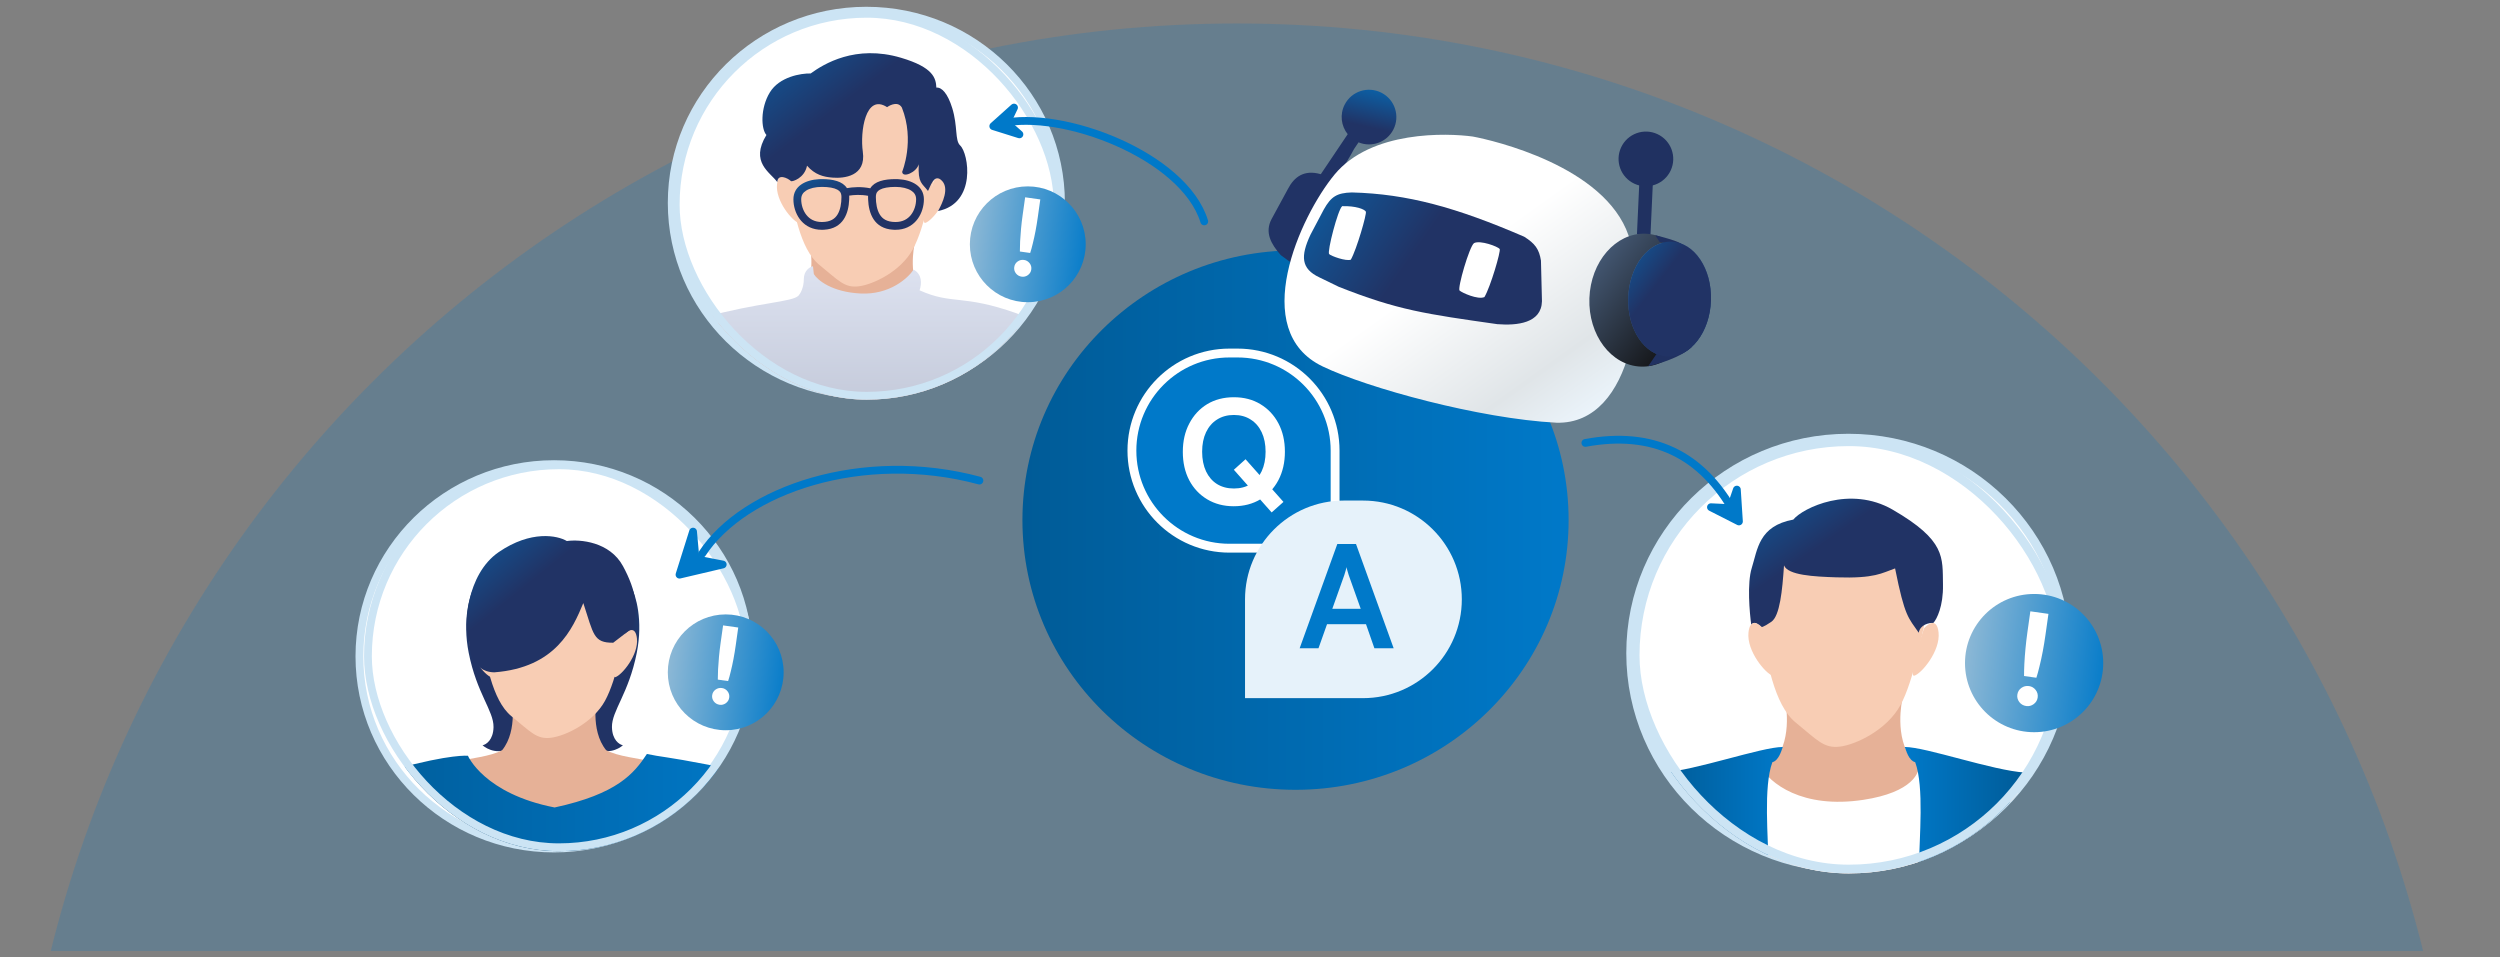 <svg width="282" height="108" viewBox="0 0 282 108" fill="none" xmlns="http://www.w3.org/2000/svg">
<rect x="0" y="0" width="282" height="108" fill="#808080" stroke="none"/>
<g clip-path="url(#clip0_307_554)">
<path opacity="0.2" d="M277.354 140.476C277.354 216.596 215.646 278.303 139.527 278.303C63.407 278.303 1.699 216.596 1.699 140.476C1.699 64.356 63.407 2.648 139.527 2.648C215.646 2.648 277.354 64.356 277.354 140.476Z" fill="#0079C9"/>
<path d="M97.725 1.205C109.856 1.205 119.68 10.917 119.681 22.885C119.681 34.853 109.856 44.565 97.725 44.565C85.593 44.565 75.768 34.853 75.768 22.885C75.768 10.917 85.593 1.205 97.725 1.205Z" fill="white" stroke="#CCE4F4" stroke-width="0.879"/>
<g clip-path="url(#clip1_307_554)">
<path d="M98.866 26.507L103.151 27.612C103.151 27.612 102.312 31.389 104.169 33.682C106.913 35.131 112.443 34.257 116.411 38.7C119.037 43.83 115.657 51.342 115.629 51.404L97.244 50.743L78.861 51.404C78.842 51.363 75.448 43.837 78.077 38.7C82.046 34.257 87.576 35.131 90.32 33.682C92.176 31.389 91.339 27.612 91.339 27.612L95.621 26.507C95.633 26.212 95.647 25.935 95.656 25.68L97.244 26.089L98.832 25.68C98.841 25.935 98.854 26.212 98.866 26.507Z" fill="#E6B197"/>
<path d="M88.905 20.067C88.46 17.306 88.685 15.367 88.853 14.742C89.361 14.031 90.59 12.345 91.442 11.29C92.508 9.971 98.547 9.715 102.302 11.187C106.057 12.658 106.108 16.769 105.651 18.748C105.194 20.727 104.331 25.649 102.961 28.135C101.591 30.622 98.496 32.093 96.872 32.296C95.248 32.499 94.585 31.637 92.403 29.861C90.221 28.085 89.462 23.518 88.905 20.067Z" fill="#F8CDB4"/>
<path d="M106.817 20.779C106.655 19.279 105.767 19.883 105.343 20.373C104.785 22.03 103.811 25.303 104.379 25.14C105.09 24.937 107.018 22.655 106.817 20.779Z" fill="#F8CDB4"/>
<path d="M87.648 20.779C87.809 19.279 88.698 19.883 89.122 20.373C89.68 22.03 90.654 25.303 90.086 25.14C89.375 24.937 87.447 22.655 87.648 20.779Z" fill="#F8CDB4"/>
<path d="M97.325 17.111C97.006 14.881 97.616 10.506 100.063 12.087C100.063 12.087 101.2 11.25 101.728 12.125C103.225 15.865 101.767 19.371 101.767 19.371C101.788 20.123 103.386 19.45 103.634 18.528C103.536 20.68 103.99 20.634 104.675 21.539C104.887 21.247 105.347 19.367 106.294 20.438C107.039 21.279 106.365 22.824 105.808 23.805C110.182 22.93 109.275 17.302 108.303 16.404C107.697 15.843 108.049 14.263 107.413 12.195C106.904 10.541 106.231 9.827 105.621 9.88C105.569 8.819 105.298 7.603 101.638 6.517C96.491 4.99 92.902 7.228 91.444 8.287C90.358 8.26 87.914 8.651 86.832 10.432C85.751 12.213 85.844 14.563 86.453 15.226C84.564 18.305 86.886 19.436 87.676 20.535C87.749 19.563 88.834 20.068 89.234 20.437C89.369 20.505 90.749 20.113 91.033 18.69C91.912 19.699 92.869 19.957 93.904 20.035C95.197 20.139 97.723 19.898 97.325 17.111Z" fill="url(#paint0_linear_307_554)"/>
<path d="M101.322 20.211C102.875 20.294 104.216 21.001 104.216 22.481L104.204 22.78C104.086 24.286 103.075 25.922 101.009 25.922L100.773 25.916C98.552 25.799 97.988 24.009 97.925 22.526L97.918 22.225C97.918 22.178 97.918 22.132 97.921 22.087C97.104 21.932 96.314 21.982 95.789 22.067C95.792 22.119 95.795 22.171 95.795 22.225L95.788 22.526C95.725 24.009 95.161 25.799 92.939 25.916L92.704 25.922C90.638 25.922 89.627 24.286 89.509 22.78L89.497 22.481C89.497 21.001 90.838 20.294 92.391 20.211L92.704 20.203C93.953 20.203 95.05 20.448 95.533 21.221C96.165 21.106 97.147 21.032 98.167 21.239C98.644 20.451 99.75 20.203 101.009 20.203L101.322 20.211ZM92.704 21.082C91.967 21.082 91.345 21.238 90.939 21.494C90.571 21.725 90.376 22.03 90.376 22.481C90.376 23.101 90.577 23.761 90.963 24.247C91.329 24.708 91.881 25.043 92.704 25.043C93.702 25.043 94.186 24.66 94.469 24.203C94.793 23.679 94.916 22.947 94.916 22.225C94.916 21.965 94.859 21.803 94.795 21.696C94.73 21.588 94.627 21.486 94.458 21.394C94.091 21.193 93.498 21.082 92.704 21.082ZM101.009 21.082C100.215 21.082 99.622 21.193 99.255 21.394C99.086 21.486 98.983 21.588 98.918 21.696C98.854 21.803 98.797 21.965 98.797 22.225C98.797 22.947 98.919 23.679 99.244 24.203C99.527 24.66 100.011 25.043 101.009 25.043C101.832 25.043 102.384 24.708 102.75 24.247C103.136 23.761 103.337 23.101 103.337 22.481C103.337 22.03 103.142 21.725 102.774 21.494C102.368 21.238 101.746 21.082 101.009 21.082Z" fill="url(#paint1_linear_307_554)"/>
<path d="M97.076 33.108C100.341 33.269 102.419 31.38 103.05 30.416C104.031 30.939 103.975 31.977 103.73 32.748C107.427 34.407 108.514 33.161 114.665 35.34C118.482 36.692 120.39 44.962 121.822 50.916L72.507 51.415C72.465 51.139 72.625 50.001 72.838 48.739C73.304 45.974 74.151 37.236 79.403 35.797C85.597 34.1 89.374 34.082 90.077 33.344C90.275 33.128 90.671 32.454 90.671 31.482C90.671 30.509 91.36 30.109 91.704 30.031L91.801 30.916C92.199 31.58 93.812 32.947 97.076 33.108Z" fill="url(#paint2_linear_307_554)"/>
</g>
<rect x="76.221" y="1.557" width="43.084" height="43.084" rx="21.542" stroke="#CCE4F4" stroke-width="0.879"/>
<path d="M135.839 24.976C133.547 17.526 119.736 12.336 112.942 13.924" stroke="#0079C9" stroke-width="0.879" stroke-linecap="round" stroke-linejoin="round"/>
<path d="M112.042 14.23L114.382 12.133L113.551 13.876L114.991 15.156L112.042 14.23Z" fill="#0079C9" stroke="#0079C9" stroke-width="0.879" stroke-linejoin="round"/>
<path d="M208.5 49.422C222.072 49.422 233.063 60.286 233.063 73.676C233.063 87.065 222.071 97.929 208.5 97.929C194.929 97.929 183.938 87.065 183.937 73.676C183.937 60.287 194.929 49.422 208.5 49.422Z" fill="white" stroke="#CCE4F4" stroke-width="0.984"/>
<g clip-path="url(#clip2_307_554)">
<path d="M209.775 77.732L214.567 78.969C214.567 78.969 213.63 83.194 215.707 85.759C218.776 87.38 224.963 86.402 229.402 91.373C232.352 97.136 228.527 105.586 228.527 105.586L207.96 104.847L187.393 105.586C187.393 105.586 183.569 97.136 186.518 91.373C190.958 86.402 197.145 87.38 200.214 85.759C202.291 83.194 201.353 78.969 201.353 78.969L206.144 77.732C206.158 77.402 206.173 77.092 206.183 76.807L207.96 77.265L209.737 76.807C209.747 77.092 209.762 77.402 209.775 77.732Z" fill="#E6B197"/>
<path d="M198.631 70.537C198.133 67.449 198.385 65.278 198.573 64.579C199.141 63.784 200.516 61.899 201.47 60.718C202.662 59.242 209.418 58.956 213.618 60.602C217.819 62.249 217.876 66.847 217.365 69.061C216.854 71.275 215.889 76.781 214.356 79.563C212.824 82.345 209.361 83.991 207.544 84.218C205.728 84.445 204.986 83.48 202.545 81.493C200.104 79.506 199.254 74.397 198.631 70.537Z" fill="#F8CDB4"/>
<path d="M213.765 64.116C214.869 69.635 215.262 69.652 216.432 71.373C216.598 70.443 217.604 70.245 218.086 70.263C218.467 69.842 219.216 68.388 219.168 65.937C219.108 62.872 219.508 60.98 213.499 57.495C208.692 54.706 203.365 57.287 202.283 58.61C198.377 59.331 198.256 61.975 197.595 64.078C197.066 65.76 197.345 69.099 197.551 70.558C197.547 70.491 197.6 70.339 197.84 70.269C198.079 70.2 198.455 70.523 198.612 70.693C198.609 70.785 198.844 70.801 199.807 70.139C200.77 69.478 201.045 66.612 201.237 63.78C201.688 64.888 204.591 65.04 207.141 65.124C211.509 65.268 212.263 64.639 213.765 64.116Z" fill="url(#paint3_linear_307_554)"/>
<path d="M218.67 71.338C218.489 69.659 217.495 70.335 217.021 70.883C216.396 72.737 215.307 76.398 215.943 76.216C216.738 75.989 218.895 73.436 218.67 71.338Z" fill="#F8CDB4"/>
<path d="M197.229 71.338C197.409 69.659 198.403 70.335 198.878 70.883C199.502 72.737 200.592 76.398 199.956 76.216C199.161 75.989 197.003 73.436 197.229 71.338Z" fill="#F8CDB4"/>
<path d="M210.189 90.221C215.724 89.38 216.658 87.114 216.433 86.086C222.089 86.389 226.261 88.417 227.64 89.393C227.214 90.17 225.82 92.462 223.654 95.41C220.946 99.096 209.061 98.795 203.118 98.72C198.364 98.66 191.059 92.627 188 89.618C188.476 89.368 189.669 88.731 190.632 88.189C191.595 87.647 196.299 86.76 198.531 86.384C199.584 88.34 203.27 91.273 210.189 90.221Z" fill="white"/>
<path d="M224.345 94.925L216.464 97.77C216.493 94.458 217.06 88.769 216.035 85.978C215.317 85.791 215.022 84.698 214.856 84.258C217.276 84.262 224.764 86.924 228.445 87.147L224.345 94.925Z" fill="url(#paint4_linear_307_554)"/>
<path d="M191.612 94.925L199.493 97.77C199.464 94.458 198.897 88.769 199.922 85.978C200.64 85.791 200.935 84.698 201.101 84.258C198.681 84.262 191.193 86.924 187.512 87.147L191.612 94.925Z" fill="url(#paint5_linear_307_554)"/>
</g>
<rect x="184.445" y="49.828" width="48.199" height="48.199" rx="24.099" stroke="#CCE4F4" stroke-width="0.984"/>
<path d="M62.498 52.353C74.629 52.354 84.454 62.065 84.454 74.033C84.454 86.001 74.629 95.714 62.498 95.714C50.367 95.714 40.541 86.001 40.541 74.033C40.541 62.065 50.367 52.353 62.498 52.353Z" fill="white" stroke="#CCE4F4" stroke-width="0.879"/>
<g clip-path="url(#clip3_307_554)">
<path d="M52.87 73.641C52.141 69.966 52.977 67.162 53.487 66.219L54.79 67.193C56.006 70.689 58.607 77.981 59.285 79.18C60.132 80.678 59.448 82.991 57.721 84.228C56.34 85.219 54.953 84.532 54.431 84.066C54.833 83.99 55.643 83.473 55.669 82.013C55.702 80.189 53.781 78.235 52.87 73.641Z" fill="url(#paint6_linear_307_554)"/>
<path d="M71.828 73.641C72.556 69.966 71.72 67.162 71.21 66.219L69.908 67.193C68.692 70.689 66.09 77.981 65.412 79.18C64.566 80.678 65.25 82.991 66.976 84.228C68.357 85.219 69.745 84.532 70.266 84.066C69.864 83.99 69.054 83.473 69.028 82.013C68.996 80.189 70.917 78.235 71.828 73.641Z" fill="url(#paint7_linear_307_554)"/>
<path d="M62.519 77.303L65.151 76.625C65.165 77.032 65.186 77.493 65.208 77.997L67.352 78.55C67.352 78.55 66.514 82.326 68.37 84.619C71.114 86.068 76.644 85.194 80.612 89.638C83.238 94.768 79.858 102.28 79.83 102.342L62.612 101.723L45.179 102.35C45.16 102.308 41.767 94.782 44.396 89.645C48.364 85.202 53.895 86.076 56.638 84.627C58.495 82.334 57.657 78.558 57.657 78.558L59.799 78.005C59.822 77.495 59.843 77.028 59.858 76.617L62.519 77.303Z" fill="#E6B197"/>
<path d="M54.186 70.989C53.741 68.228 53.966 66.288 54.134 65.664C54.642 64.953 55.871 63.267 56.724 62.212C57.789 60.892 63.828 60.637 67.583 62.109C71.338 63.58 71.389 67.691 70.932 69.67C70.475 71.649 69.613 76.571 68.243 79.057C66.873 81.544 63.777 83.015 62.153 83.218C60.529 83.421 59.867 82.559 57.684 80.783C55.502 79.007 54.743 74.439 54.186 70.989Z" fill="#F8CDB4"/>
<path d="M71.846 72.022C71.685 70.521 70.796 71.126 70.372 71.615C69.814 73.272 68.84 76.545 69.409 76.383C70.119 76.18 72.048 73.897 71.846 72.022Z" fill="#F8CDB4"/>
<path d="M52.967 72.022C53.128 70.521 54.016 71.126 54.441 71.615C54.998 73.272 55.972 76.545 55.404 76.383C54.693 76.18 52.765 73.897 52.967 72.022Z" fill="#F8CDB4"/>
<path d="M44.686 86.729C50.881 85.032 52.784 85.251 52.784 85.251C52.784 85.251 54.596 89.53 62.561 91.083C69.636 89.559 71.528 87.241 72.971 85.047C74.552 85.392 75.099 85.331 79.948 86.271C83.923 87.042 85.674 95.894 87.105 101.848L37.79 102.346C37.748 102.071 37.909 100.933 38.121 99.671C38.587 96.905 39.434 88.167 44.686 86.729Z" fill="url(#paint8_linear_307_554)"/>
<path d="M55.75 75.84C62.701 75.311 64.598 70.907 65.798 68.027C66.963 71.58 66.931 72.516 69.17 72.5L71.234 70.916C72.146 68.948 71.772 66.625 70.274 63.861C68.776 61.096 65.426 60.82 63.938 61.028C62.899 60.403 59.908 59.778 56.26 62.274C52.612 64.77 52.244 70.638 52.917 72.384C52.868 72.718 53.062 75.792 55.75 75.84Z" fill="url(#paint9_linear_307_554)"/>
</g>
<rect x="41.504" y="52.486" width="43.084" height="43.084" rx="21.542" stroke="#CCE4F4" stroke-width="0.879"/>
<circle cx="229.448" cy="74.796" r="7.796" fill="url(#paint10_linear_307_554)"/>
<path d="M229.702 76.45L228.313 76.255C228.31 75.869 228.321 75.413 228.347 74.887C228.374 74.351 228.416 73.779 228.473 73.171C228.53 72.562 228.602 71.951 228.688 71.337L229.023 68.957L231.064 69.244L230.728 71.624C230.64 72.248 230.539 72.864 230.424 73.474C230.311 74.075 230.188 74.636 230.057 75.157C229.937 75.669 229.818 76.101 229.702 76.45ZM228.559 79.641C228.237 79.596 227.979 79.449 227.783 79.2C227.588 78.941 227.512 78.661 227.554 78.359C227.6 78.037 227.751 77.784 228.008 77.599C228.266 77.414 228.555 77.344 228.876 77.389C229.178 77.431 229.427 77.577 229.623 77.826C229.82 78.076 229.895 78.361 229.85 78.682C229.807 78.984 229.657 79.233 229.398 79.427C229.141 79.613 228.861 79.684 228.559 79.641Z" fill="white"/>
<circle cx="115.933" cy="27.556" r="6.533" fill="url(#paint11_linear_307_554)"/>
<path d="M116.204 28.535L115.041 28.371C115.038 28.048 115.047 27.666 115.069 27.225C115.092 26.776 115.127 26.297 115.175 25.787C115.222 25.277 115.282 24.764 115.355 24.25L115.636 22.255L117.345 22.496L117.064 24.491C116.991 25.013 116.906 25.53 116.81 26.041C116.715 26.544 116.612 27.014 116.502 27.451C116.401 27.881 116.302 28.242 116.204 28.535ZM115.246 31.209C114.977 31.172 114.76 31.048 114.596 30.839C114.433 30.623 114.369 30.388 114.405 30.134C114.443 29.865 114.569 29.653 114.785 29.498C115.001 29.342 115.243 29.284 115.512 29.322C115.765 29.357 115.974 29.48 116.139 29.688C116.303 29.897 116.366 30.136 116.328 30.405C116.293 30.659 116.166 30.867 115.95 31.03C115.734 31.185 115.5 31.245 115.246 31.209Z" fill="white"/>
<circle cx="81.861" cy="75.838" r="6.533" fill="url(#paint12_linear_307_554)"/>
<path d="M82.132 76.824L80.968 76.66C80.965 76.337 80.975 75.955 80.997 75.514C81.019 75.065 81.055 74.586 81.102 74.076C81.15 73.566 81.21 73.053 81.282 72.539L81.563 70.544L83.273 70.785L82.992 72.78C82.919 73.302 82.834 73.819 82.737 74.33C82.642 74.833 82.54 75.303 82.43 75.74C82.329 76.17 82.23 76.531 82.132 76.824ZM81.174 79.499C80.905 79.461 80.688 79.337 80.524 79.128C80.361 78.912 80.297 78.677 80.332 78.423C80.37 78.154 80.497 77.942 80.713 77.787C80.928 77.631 81.171 77.573 81.44 77.611C81.693 77.646 81.902 77.769 82.066 77.977C82.231 78.186 82.294 78.425 82.256 78.694C82.22 78.948 82.094 79.156 81.877 79.319C81.662 79.474 81.427 79.534 81.174 79.499Z" fill="white"/>
<ellipse cx="146.135" cy="58.667" rx="30.805" ry="30.424" fill="url(#paint13_linear_307_554)"/>
<path d="M155.831 10.462C154.315 9.685 152.455 10.285 151.679 11.801C151.107 12.917 151.283 14.217 152.02 15.137L148.99 19.645L148.972 19.646C147.1 19.104 145.977 19.965 145.284 21.303L143.433 24.711L143.431 24.714C142.648 26.205 143.347 27.504 144.469 28.778L146.095 29.971C146.453 30.226 146.855 30.106 147.049 29.727C148.052 26.827 149.633 24.298 151.386 21.932C151.583 21.554 151.452 21.041 151.095 20.783L150.55 20.392C151.591 18.817 152.3 17.636 152.744 16.798L153.243 16.056C154.714 16.667 156.432 16.056 157.171 14.614C157.947 13.098 157.348 11.239 155.831 10.462Z" fill="url(#paint14_linear_307_554)"/>
<path fill-rule="evenodd" clip-rule="evenodd" d="M150.521 19.706C154.667 14.675 163.274 15.01 166.131 15.402C168.379 15.823 181.014 18.713 183.704 26.573C185.957 33.154 184.37 47.919 175.569 47.682C166.863 47.23 154.232 43.756 149.208 41.34C140.768 37.311 146.643 24.414 150.525 19.704L150.521 19.706Z" fill="url(#paint15_linear_307_554)"/>
<path d="M151.004 32.347C157.66 34.985 160.804 35.414 168.902 36.566C171.125 36.739 173.875 36.469 173.933 33.972L173.82 29.399C173.621 28.125 173.162 27.473 171.923 26.699C164.284 23.404 158.78 21.872 152.485 21.707C150.805 21.759 150.15 22.163 149.32 23.638L147.813 26.492C146.701 28.887 146.731 30.308 148.838 31.294L151.004 32.347Z" fill="url(#paint16_linear_307_554)"/>
<path d="M149.926 28.66C149.681 28.416 150.915 23.62 151.402 23.255C152.941 23.215 153.901 23.592 154.067 23.868C154.2 24.088 153.025 28.147 152.374 29.292C151.841 29.492 150.158 28.891 149.926 28.66Z" fill="white"/>
<path d="M164.642 32.775C164.372 32.526 165.753 27.78 166.272 27.423C166.96 27.06 168.98 27.812 169.165 28.091C169.313 28.315 168.125 32.371 167.444 33.509C166.701 33.84 164.898 33.012 164.642 32.775Z" fill="white"/>
<circle cx="185.658" cy="17.926" r="3.085" transform="rotate(24.928 185.658 17.926)" fill="#203161"/>
<rect x="184.924" y="20.383" width="1.529" height="6.043" transform="rotate(2.621 184.924 20.383)" fill="#203161"/>
<ellipse cx="185.348" cy="33.857" rx="6.069" ry="7.5" transform="rotate(1.933 185.348 33.857)" fill="url(#paint17_linear_307_554)"/>
<ellipse cx="188.33" cy="33.737" rx="4.67" ry="6.481" transform="rotate(1.933 188.33 33.737)" fill="url(#paint18_linear_307_554)"/>
<path d="M189.562 27.445C189.053 27.134 187.446 26.704 186.706 26.528L187.2 27.303L190.102 27.904C190.134 27.881 190.07 27.757 189.562 27.445Z" fill="#203161"/>
<path d="M190.813 39.165C189.569 40.322 187.031 41.075 185.918 41.307L187.97 38.273L190.813 39.165Z" fill="#203161"/>
<ellipse cx="188.33" cy="33.737" rx="4.67" ry="6.481" transform="rotate(1.933 188.33 33.737)" fill="url(#paint19_linear_307_554)"/>
<path d="M178.83 49.962C186.439 48.551 192.005 51.256 195.656 57.899" stroke="#0079C9" stroke-width="0.879" stroke-linecap="round" stroke-linejoin="round"/>
<path d="M196.152 58.82L195.918 55.227L195.201 57.319L192.995 57.213L196.152 58.82Z" fill="#0079C9" stroke="#0079C9" stroke-width="0.879" stroke-linejoin="round"/>
<path d="M110.48 54.21C97.345 50.667 83.917 55.239 79.203 62.461" stroke="#0079C9" stroke-width="0.879" stroke-linecap="round" stroke-linejoin="round"/>
<path d="M76.647 64.822L78.176 59.966L78.458 63.081L81.523 63.676L76.647 64.822Z" fill="#0079C9" stroke="#0079C9" stroke-width="0.879" stroke-linejoin="round"/>
<path d="M138.688 39.822H139.591C145.67 39.822 150.599 44.75 150.599 50.83V61.837H138.688C132.608 61.837 127.68 56.909 127.68 50.83C127.68 44.75 132.608 39.822 138.688 39.822Z" fill="#0079C9" stroke="white"/>
<path d="M144.937 50.956C144.937 52.159 144.693 53.227 144.205 54.16C143.717 55.081 143.04 55.802 142.172 56.323C141.305 56.843 140.302 57.104 139.163 57.104C138.036 57.104 137.038 56.843 136.171 56.323C135.303 55.802 134.625 55.081 134.138 54.16C133.66 53.238 133.422 52.175 133.422 50.972C133.422 49.757 133.666 48.689 134.154 47.768C134.642 46.835 135.314 46.109 136.171 45.588C137.038 45.068 138.041 44.808 139.179 44.808C140.318 44.808 141.316 45.068 142.172 45.588C143.04 46.109 143.717 46.83 144.205 47.752C144.693 48.673 144.937 49.741 144.937 50.956ZM142.758 50.956C142.758 50.11 142.611 49.378 142.319 48.76C142.026 48.142 141.614 47.665 141.082 47.329C140.551 46.982 139.917 46.808 139.179 46.808C138.453 46.808 137.819 46.982 137.277 47.329C136.745 47.665 136.333 48.142 136.04 48.76C135.748 49.378 135.601 50.11 135.601 50.956C135.601 51.801 135.748 52.539 136.04 53.168C136.333 53.786 136.745 54.263 137.277 54.599C137.819 54.935 138.453 55.103 139.179 55.103C139.917 55.103 140.551 54.935 141.082 54.599C141.614 54.252 142.026 53.769 142.319 53.151C142.611 52.522 142.758 51.791 142.758 50.956ZM143.441 57.803L139.179 52.989L140.497 51.801L144.774 56.616L143.441 57.803Z" fill="white"/>
<path d="M164.893 67.607C164.893 61.452 159.903 56.463 153.749 56.463H151.583C145.428 56.463 140.439 61.452 140.439 67.607V78.751H153.749C159.903 78.751 164.893 73.761 164.893 67.607Z" fill="#E6F2FA"/>
<path d="M148.724 73.128H146.6L150.849 61.363H152.957L157.206 73.128H155.033L154.084 70.408H149.69L148.724 73.128ZM151.637 64.871L150.285 68.67H153.488L152.136 64.871C152.093 64.711 152.045 64.55 151.991 64.389C151.938 64.228 151.906 64.088 151.895 63.97C151.873 64.078 151.836 64.217 151.782 64.389C151.739 64.55 151.691 64.711 151.637 64.871Z" fill="#0079C9"/>
</g>
<defs>
<linearGradient id="paint0_linear_307_554" x1="92.506" y1="13.608" x2="80.935" y2="-1.571" gradientUnits="userSpaceOnUse">
<stop stop-color="#213365"/>
<stop offset="1" stop-color="#0079C9"/>
</linearGradient>
<linearGradient id="paint1_linear_307_554" x1="93.763" y1="22.647" x2="91.16" y2="15.951" gradientUnits="userSpaceOnUse">
<stop stop-color="#213365"/>
<stop offset="1" stop-color="#0079C9"/>
</linearGradient>
<linearGradient id="paint2_linear_307_554" x1="97.161" y1="30.164" x2="97.161" y2="51.415" gradientUnits="userSpaceOnUse">
<stop stop-color="#DDE2F0"/>
<stop offset="1" stop-color="#BBC1D2"/>
</linearGradient>
<linearGradient id="paint3_linear_307_554" x1="203.633" y1="62.712" x2="194.095" y2="48.925" gradientUnits="userSpaceOnUse">
<stop stop-color="#213365"/>
<stop offset="1" stop-color="#0079C9"/>
</linearGradient>
<linearGradient id="paint4_linear_307_554" x1="228.445" y1="91.014" x2="214.856" y2="91.014" gradientUnits="userSpaceOnUse">
<stop stop-color="#005B97"/>
<stop offset="1" stop-color="#0079C9"/>
</linearGradient>
<linearGradient id="paint5_linear_307_554" x1="187.512" y1="91.014" x2="201.101" y2="91.014" gradientUnits="userSpaceOnUse">
<stop stop-color="#005B97"/>
<stop offset="1" stop-color="#0079C9"/>
</linearGradient>
<linearGradient id="paint6_linear_307_554" x1="53.483" y1="71.543" x2="41.612" y2="71.276" gradientUnits="userSpaceOnUse">
<stop stop-color="#213365"/>
<stop offset="1" stop-color="#0079C9"/>
</linearGradient>
<linearGradient id="paint7_linear_307_554" x1="71.214" y1="71.543" x2="83.085" y2="71.276" gradientUnits="userSpaceOnUse">
<stop stop-color="#213365"/>
<stop offset="1" stop-color="#0079C9"/>
</linearGradient>
<linearGradient id="paint8_linear_307_554" x1="37.783" y1="93.697" x2="87.105" y2="93.697" gradientUnits="userSpaceOnUse">
<stop stop-color="#005B97"/>
<stop offset="1" stop-color="#0079C9"/>
</linearGradient>
<linearGradient id="paint9_linear_307_554" x1="58.174" y1="67.037" x2="48.051" y2="54.479" gradientUnits="userSpaceOnUse">
<stop stop-color="#213365"/>
<stop offset="1" stop-color="#0079C9"/>
</linearGradient>
<linearGradient id="paint10_linear_307_554" x1="221.652" y1="67" x2="239.135" y2="68.953" gradientUnits="userSpaceOnUse">
<stop stop-color="#93BBD6"/>
<stop offset="1" stop-color="#0079C9"/>
</linearGradient>
<linearGradient id="paint11_linear_307_554" x1="109.4" y1="21.023" x2="124.051" y2="22.66" gradientUnits="userSpaceOnUse">
<stop stop-color="#93BBD6"/>
<stop offset="1" stop-color="#0079C9"/>
</linearGradient>
<linearGradient id="paint12_linear_307_554" x1="75.328" y1="69.305" x2="89.979" y2="70.941" gradientUnits="userSpaceOnUse">
<stop stop-color="#93BBD6"/>
<stop offset="1" stop-color="#0079C9"/>
</linearGradient>
<linearGradient id="paint13_linear_307_554" x1="115.33" y1="58.667" x2="176.94" y2="58.667" gradientUnits="userSpaceOnUse">
<stop stop-color="#005B97"/>
<stop offset="1" stop-color="#0079C9"/>
</linearGradient>
<linearGradient id="paint14_linear_307_554" x1="157.403" y1="15.041" x2="158.922" y2="8.385" gradientUnits="userSpaceOnUse">
<stop stop-color="#213365"/>
<stop offset="1" stop-color="#0079C9"/>
</linearGradient>
<linearGradient id="paint15_linear_307_554" x1="165.603" y1="28.544" x2="179.018" y2="47.269" gradientUnits="userSpaceOnUse">
<stop stop-color="white"/>
<stop offset="0.682" stop-color="#E0E5E8"/>
<stop offset="1" stop-color="#EBF4FB"/>
</linearGradient>
<linearGradient id="paint16_linear_307_554" x1="155.709" y1="33.936" x2="136.497" y2="20.401" gradientUnits="userSpaceOnUse">
<stop stop-color="#213365"/>
<stop offset="1" stop-color="#0079C9"/>
</linearGradient>
<linearGradient id="paint17_linear_307_554" x1="188.779" y1="40.13" x2="173.514" y2="28.94" gradientUnits="userSpaceOnUse">
<stop stop-color="#121213"/>
<stop offset="1" stop-color="#58749A"/>
</linearGradient>
<linearGradient id="paint18_linear_307_554" x1="190.97" y1="39.158" x2="183.047" y2="30.183" gradientUnits="userSpaceOnUse">
<stop stop-color="#163C71"/>
<stop offset="1" stop-color="#58749A"/>
</linearGradient>
<linearGradient id="paint19_linear_307_554" x1="186.367" y1="32.794" x2="178.082" y2="26.829" gradientUnits="userSpaceOnUse">
<stop stop-color="#213365"/>
<stop offset="1" stop-color="#0079C9"/>
</linearGradient>
<clipPath id="clip0_307_554">
<rect width="281.363" height="107.27" fill="white"/>
</clipPath>
<clipPath id="clip1_307_554">
<rect x="75.781" y="1.117" width="43.963" height="43.963" rx="21.982" fill="white"/>
</clipPath>
<clipPath id="clip2_307_554">
<rect x="183.953" y="49.336" width="49.182" height="49.182" rx="24.591" fill="white"/>
</clipPath>
<clipPath id="clip3_307_554">
<rect x="41.065" y="52.047" width="43.963" height="43.963" rx="21.982" fill="white"/>
</clipPath>
</defs>
</svg>
